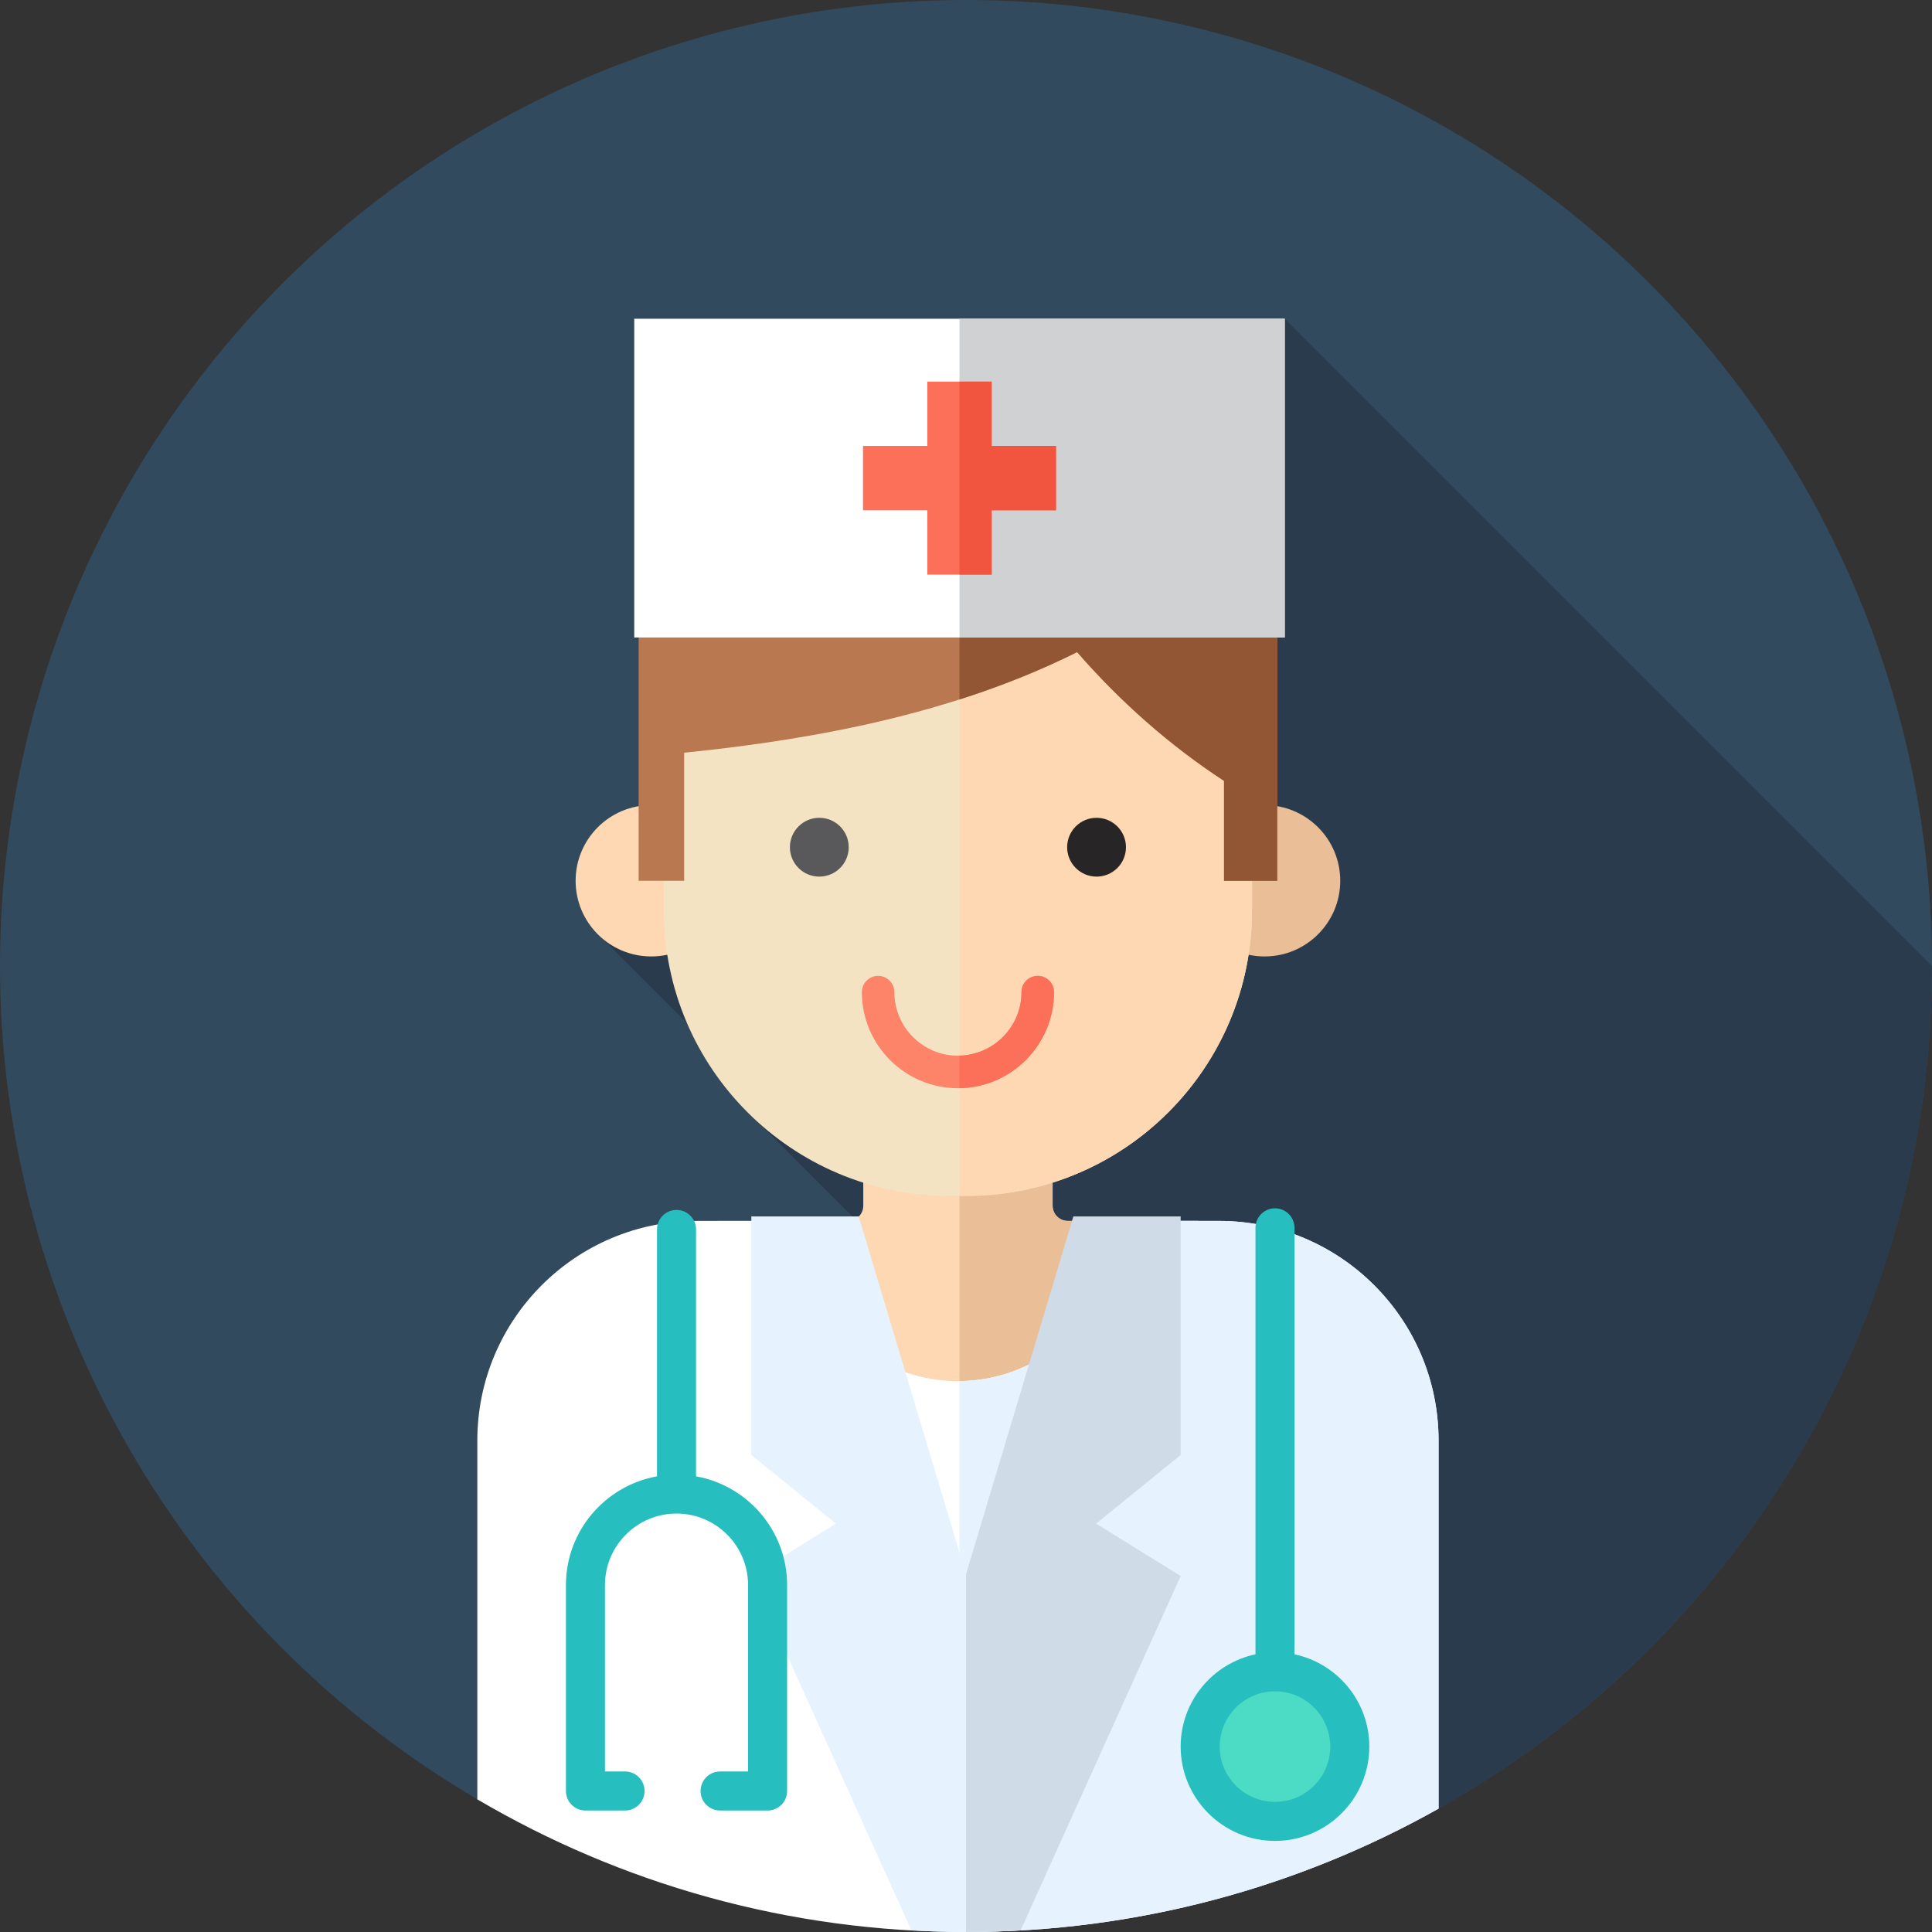 <?xml version="1.0" encoding="iso-8859-1"?>
<!-- Uploaded to: SVG Repo, www.svgrepo.com, Generator: SVG Repo Mixer Tools -->
<svg version="1.1" id="Layer_1" xmlns="http://www.w3.org/2000/svg" xmlns:xlink="http://www.w3.org/1999/xlink" 
	 viewBox="0 0 512.002 512.002" xml:space="preserve">
<rect x="0" y="0" width="512.002" height="512.002" fill="#333333" stroke="none"/>
<circle style="fill:#324A5E;" cx="256.001" cy="256" r="256"/>
<path style="fill:#2B3B4E;" d="M512.001,256L512.001,256L340.472,84.471L206.93,212.556l-47.506,35.959l46.685,46.685l-10.886-3.484
	l59.487,59.487l114.741,134.33C453.916,443.702,512.001,356.642,512.001,256z"/>
<path style="fill:#FED8B2;" d="M278.953,319.538v-27.822h-50.176v27.822c0,2.22-1.8,4.02-4.02,4.02H190.18v96.011h127.371v-96.011
	h-34.576C280.753,323.558,278.953,321.758,278.953,319.538z"/>
<path style="fill:#EABE96;" d="M317.549,323.558h-34.576c-2.22,0-4.02-1.8-4.02-4.02v-27.822h-24.676v127.853h63.273V323.558z"/>
<circle style="fill:#FED8B2;" cx="172.598" cy="233.417" r="20.052"/>
<circle style="fill:#EABE96;" cx="335.128" cy="233.417" r="20.052"/>
<path style="fill:#F4E3C3;" d="M256.123,316.926h-4.518c-41.796,0-75.678-33.882-75.678-75.678v-69.096
	c0-41.796,33.882-75.678,75.678-75.678h4.518c41.796,0,75.678,33.882,75.678,75.678v69.096
	C331.801,283.045,297.919,316.926,256.123,316.926z"/>
<path style="fill:#FED8B2;" d="M256.123,96.475h-1.846v220.451h1.846c41.796,0,75.678-33.882,75.678-75.678v-69.096
	C331.801,130.357,297.919,96.475,256.123,96.475z"/>
<path style="fill:#B97850;" d="M323.593,122.051c-14.862-21.171-39.445-35.023-67.277-35.023h-4.906
	c-45.378,0-82.165,36.786-82.165,82.165v6.354v57.877h12.062v-33.942c-0.002,0-0.005,0-0.007,0
	c36.605-3.718,72.597-10.899,104.145-26.671c11.352,13.036,24.462,24.678,38.934,34.121v26.491h14.102v-43.268v-20.963
	C338.481,151.645,332.965,135.397,323.593,122.051z"/>
<path style="fill:#935635;" d="M323.593,122.051c-14.862-21.171-39.445-35.023-67.277-35.023h-2.039v98.333
	c10.752-3.432,21.183-7.559,31.168-12.55c11.352,13.036,24.462,24.678,38.934,34.121v26.491h14.102v-43.268v-20.963
	C338.481,151.645,332.965,135.397,323.593,122.051z"/>
<circle style="fill:#59595B;" cx="217.127" cy="224.521" r="7.794"/>
<circle style="fill:#272525;" cx="290.6" cy="224.521" r="7.794"/>
<path style="fill:#FD8469;" d="M253.865,288.39c-14.043,0-25.464-11.423-25.464-25.464c0-2.381,1.929-4.31,4.31-4.31
	s4.31,1.929,4.31,4.31c0,9.288,7.558,16.844,16.844,16.844s16.844-7.558,16.844-16.844c0-2.381,1.929-4.31,4.31-4.31
	s4.31,1.929,4.31,4.31C279.327,276.968,267.904,288.39,253.865,288.39z"/>
<path style="fill:#FC6F58;" d="M279.327,262.927c0-2.381-1.929-4.31-4.31-4.31s-4.31,1.929-4.31,4.31
	c0,9.149-7.335,16.601-16.431,16.824v8.62C268.127,288.146,279.327,276.828,279.327,262.927z"/>
<path style="fill:#FFFFFF;" d="M323.018,323.558h-26.696c0,23.449-19.01,42.456-42.456,42.456s-42.456-19.01-42.456-42.456h-26.696
	c-32.153,0-58.218,26.065-58.218,58.218v95.075C164.487,499.181,208.743,512,256.001,512c45.496,0,88.211-11.883,125.235-32.692
	v-97.532C381.236,349.624,355.17,323.558,323.018,323.558z"/>
<path style="fill:#E6F3FF;" d="M323.018,323.558h-26.696c0,23.309-18.787,42.224-42.044,42.446v145.965
	c0.576,0.003,1.146,0.029,1.724,0.029c45.496,0,88.211-11.883,125.235-32.692v-97.53
	C381.236,349.624,355.17,323.558,323.018,323.558z"/>
<path style="fill:#CFDBE6;" d="M256.003,417.185V512c4.863,0,9.69-0.166,14.484-0.462l42.403-93.874l-22.411-13.888l22.411-18.198
	V322.37h-28.444L256.003,417.185z"/>
<path style="fill:#E6F3FF;" d="M227.558,322.37h-28.444v63.21l22.411,18.198l-22.411,13.888l42.403,93.874
	c4.796,0.297,9.623,0.462,14.484,0.462v-94.815L227.558,322.37z"/>
<rect x="168.082" y="84.471" style="fill:#FFFFFF;" width="172.391" height="84.471"/>
<rect x="254.277" y="84.471" style="fill:#D0D1D3;" width="86.195" height="84.471"/>
<polygon style="fill:#FC6F58;" points="279.853,118.182 262.803,118.182 262.803,101.133 245.752,101.133 245.752,118.182 
	228.703,118.182 228.703,135.232 245.752,135.232 245.752,152.281 262.803,152.281 262.803,135.232 279.853,135.232 "/>
<polygon style="fill:#F1543F;" points="262.803,118.182 262.803,101.133 254.277,101.133 254.277,152.281 262.803,152.281 
	262.803,135.232 279.853,135.232 279.853,118.182 "/>
<circle style="fill:#4CDBC4;" cx="337.886" cy="462.869" r="19.825"/>
<g>
	<path style="fill:#26BEBE;" d="M343.058,438.417v-113.03c0-2.857-2.315-5.172-5.172-5.172s-5.172,2.315-5.172,5.172v113.03
		c-11.309,2.389-19.825,12.441-19.825,24.452c0,13.783,11.214,24.997,24.997,24.997s24.997-11.214,24.997-24.997
		C362.883,450.86,354.367,440.806,343.058,438.417z M337.886,477.522c-8.08,0-14.653-6.573-14.653-14.653
		c0-8.08,6.573-14.653,14.653-14.653c8.08,0,14.653,6.573,14.653,14.653C352.54,470.949,345.966,477.522,337.886,477.522z"/>
	<path style="fill:#26BEBE;" d="M184.459,391.249v-65.431c0-2.857-2.315-5.172-5.172-5.172s-5.172,2.315-5.172,5.172v65.431
		c-13.698,2.453-24.135,14.429-24.135,28.822v54.565c0,2.857,2.315,5.172,5.172,5.172h10.493c2.857,0,5.172-2.315,5.172-5.172
		s-2.315-5.172-5.172-5.172h-5.322v-49.393c0-10.455,8.507-18.963,18.963-18.963s18.963,8.507,18.963,18.963v49.393h-7.421
		c-2.857,0-5.172,2.315-5.172,5.172s2.315,5.172,5.172,5.172h12.593c2.857,0,5.172-2.315,5.172-5.172v-54.565
		C208.593,405.678,198.157,393.702,184.459,391.249z"/>
</g>
</svg>